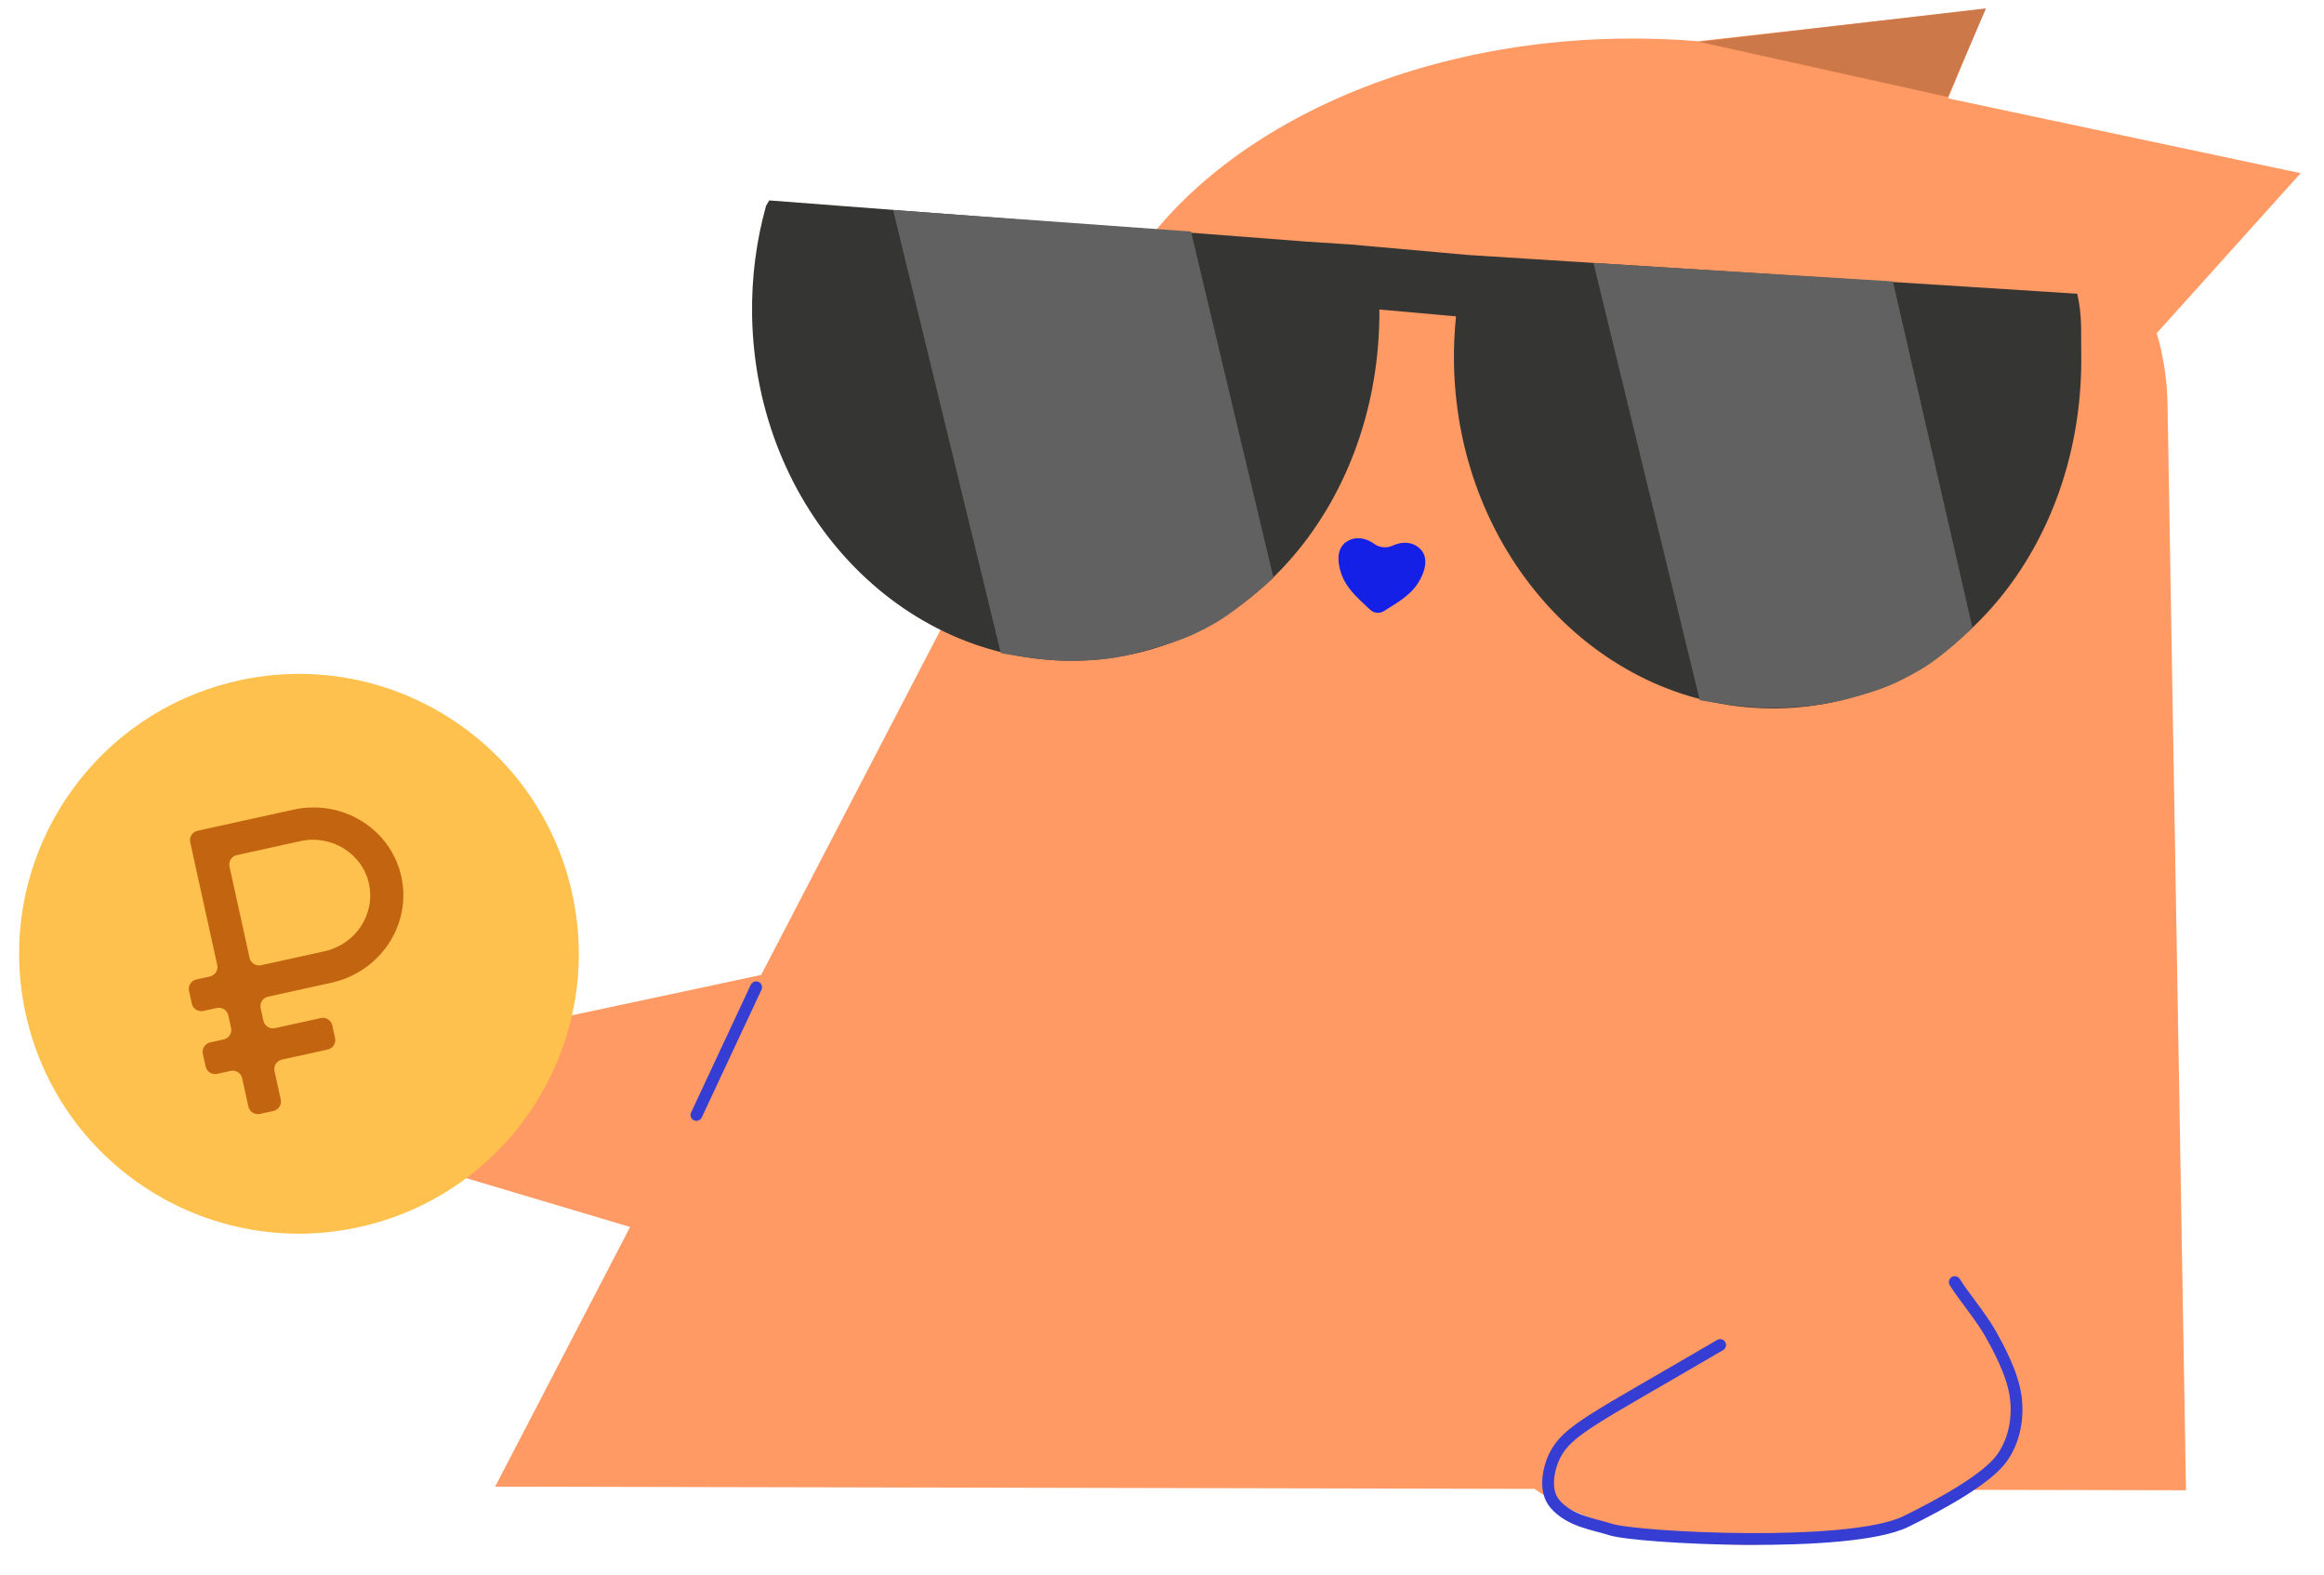 <svg width="481" height="326" viewBox="0 0 481 326" fill="none" xmlns="http://www.w3.org/2000/svg">
<path d="M403.195 20.356L476.167 35.837L446.376 68.949C447.76 73.647 448.526 78.508 448.611 83.49C448.642 85.323 448.669 86.914 448.705 88.976L452.439 308.392L405.54 308.291C395.26 314.994 380.049 319.379 363.01 319.669C344.548 319.983 328.067 315.419 317.59 308.102L102.478 307.642L130.416 253.91L48.888 229.616C46.468 228.895 46.606 225.422 49.076 224.895L157.536 201.751L228.602 65.073C241.864 32.885 284.366 8.859 335.148 7.994C340.695 7.9 346.152 8.086 351.493 8.532L410.851 1.856L403.195 20.356Z" fill="#FF9A64"/>
<path d="M159.21 41.472L270.485 50.004L279.498 50.587L284.693 51.051C284.684 51.008 284.702 51.094 284.693 51.051L303.74 52.755C303.709 52.865 303.771 52.644 303.74 52.755L429.935 60.784C430.99 65.722 430.669 68.088 430.752 72.963C431.434 113.02 404.344 145.963 367.99 146.582C331.636 147.201 301.613 115.23 300.931 75.173C300.875 71.885 301.021 68.645 301.351 65.466L285.494 64.047C285.736 103.675 258.789 136.104 222.722 136.718C186.368 137.337 156.344 105.366 155.662 65.309C155.527 57.384 156.552 49.735 158.563 42.56L159.21 41.472Z" fill="#353533"/>
<path opacity="0.82" d="M403.146 20.069L351.669 8.656L411.064 1.715L403.146 20.069Z" fill="#C27044"/>
<path d="M156.495 204.299L144.141 230.725" stroke="#353DD3" stroke-width="2.438" stroke-linecap="round"/>
<path d="M356.022 278.331C329.462 293.902 324.314 295.941 321.665 301.473C320.684 303.522 319.343 308.341 321.831 311.225C324.941 314.83 329.896 315.393 333.377 316.515C338.767 318.253 382.829 320.551 394.443 314.866C401.89 311.221 411.237 306.045 414.339 301.725C416.724 298.403 417.861 293.739 417.168 288.873C416.476 284.008 413.333 278.417 412.075 276.157C410.056 272.533 406.454 268.327 404.574 265.311" stroke="#353DD3" stroke-width="2.438" stroke-linecap="round"/>
<path d="M184.85 43.474L246.501 47.912L263.572 119.562C263.572 119.562 256.572 126.008 251.538 128.912C246.177 132.004 242.965 132.982 237.004 134.646C231.003 136.322 227.419 136.731 221.188 136.744C215.666 136.757 207.139 135.155 207.139 135.155L184.85 43.474Z" fill="#616161"/>
<path d="M329.803 54.42L391.779 58.242L408.24 129.903C408.24 129.903 402.449 135.718 397.414 138.622C392.053 141.715 389.451 142.681 383.49 144.346C377.489 146.022 372.076 146.462 365.846 146.476C360.324 146.488 351.796 144.886 351.796 144.886L329.803 54.42Z" fill="#616161"/>
<circle cx="61.878" cy="197.374" r="57.91" transform="rotate(-13.39 61.878 197.374)" fill="#FFC14D"/>
<g filter="url(#filter0_ii_43_652)">
<circle cx="61.878" cy="197.374" r="52.8" transform="rotate(-13.39 61.878 197.374)" fill="#FFC14D"/>
</g>
<path d="M60.705 167.555L40.893 171.916C39.815 172.153 39.133 173.22 39.37 174.299L44.959 199.691C45.197 200.77 44.515 201.837 43.436 202.074L40.646 202.689C39.567 202.926 38.885 203.993 39.123 205.072L39.696 207.676C39.933 208.755 41 209.437 42.079 209.199L44.869 208.585C45.948 208.348 47.015 209.03 47.253 210.108L47.826 212.713C48.063 213.792 47.381 214.859 46.303 215.096L43.512 215.71C42.434 215.948 41.752 217.015 41.989 218.093L42.562 220.698C42.8 221.776 43.867 222.458 44.946 222.221L47.736 221.607C48.815 221.369 49.882 222.051 50.119 223.13L51.409 228.99C51.646 230.068 52.713 230.75 53.792 230.513L56.583 229.899C57.661 229.661 58.343 228.594 58.106 227.516L56.816 221.656C56.578 220.577 57.26 219.51 58.339 219.273L67.826 217.184C68.905 216.947 69.587 215.88 69.35 214.801L68.776 212.197C68.539 211.118 67.472 210.436 66.393 210.674L56.906 212.762C55.827 212.999 54.76 212.317 54.523 211.239L53.949 208.634C53.712 207.556 54.394 206.489 55.473 206.251L68.587 203.364C78.766 201.123 85.241 191.302 83.062 181.406C80.884 171.509 70.884 165.314 60.705 167.555ZM67.154 196.853L54.039 199.74C52.961 199.978 51.894 199.296 51.656 198.217L47.5 179.336C47.263 178.257 47.944 177.19 49.023 176.953L62.138 174.066C68.6 172.643 74.982 176.597 76.365 182.88C77.748 189.163 73.617 195.431 67.154 196.853Z" fill="#C36411"/>
<path fill-rule="evenodd" clip-rule="evenodd" d="M284.46 112.577C285.497 113.329 287.017 113.476 288.179 112.936C289.688 112.236 291.622 111.933 293.319 113.077C296.391 115.147 294.529 119.046 293.46 120.714C292.002 122.988 289.604 124.479 287.43 125.83C287.095 126.039 286.765 126.244 286.445 126.448C285.54 127.025 284.351 126.91 283.573 126.17C283.298 125.908 283.013 125.644 282.725 125.375C280.849 123.632 278.781 121.71 277.787 119.199C277.057 117.357 275.977 113.174 279.388 111.73C281.273 110.932 283.113 111.6 284.46 112.577Z" fill="#1520E6"/>
<defs>
<filter id="filter0_ii_43_652" x="9.065" y="142.124" width="105.625" height="110.501" filterUnits="userSpaceOnUse" color-interpolation-filters="sRGB">
<feFlood flood-opacity="0" result="BackgroundImageFix"/>
<feBlend mode="normal" in="SourceGraphic" in2="BackgroundImageFix" result="shape"/>
<feColorMatrix in="SourceAlpha" type="matrix" values="0 0 0 0 0 0 0 0 0 0 0 0 0 0 0 0 0 0 127 0" result="hardAlpha"/>
<feOffset dy="2.438"/>
<feGaussianBlur stdDeviation="1.28"/>
<feComposite in2="hardAlpha" operator="arithmetic" k2="-1" k3="1"/>
<feColorMatrix type="matrix" values="0 0 0 0 0.192 0 0 0 0 0.192 0 0 0 0 0.192 0 0 0 0.25 0"/>
<feBlend mode="normal" in2="shape" result="effect1_innerShadow_43_652"/>
<feColorMatrix in="SourceAlpha" type="matrix" values="0 0 0 0 0 0 0 0 0 0 0 0 0 0 0 0 0 0 127 0" result="hardAlpha"/>
<feOffset dy="-2.438"/>
<feGaussianBlur stdDeviation="2.438"/>
<feComposite in2="hardAlpha" operator="arithmetic" k2="-1" k3="1"/>
<feColorMatrix type="matrix" values="0 0 0 0 1 0 0 0 0 1 0 0 0 0 1 0 0 0 0.25 0"/>
<feBlend mode="normal" in2="effect1_innerShadow_43_652" result="effect2_innerShadow_43_652"/>
</filter>
</defs>
</svg>
